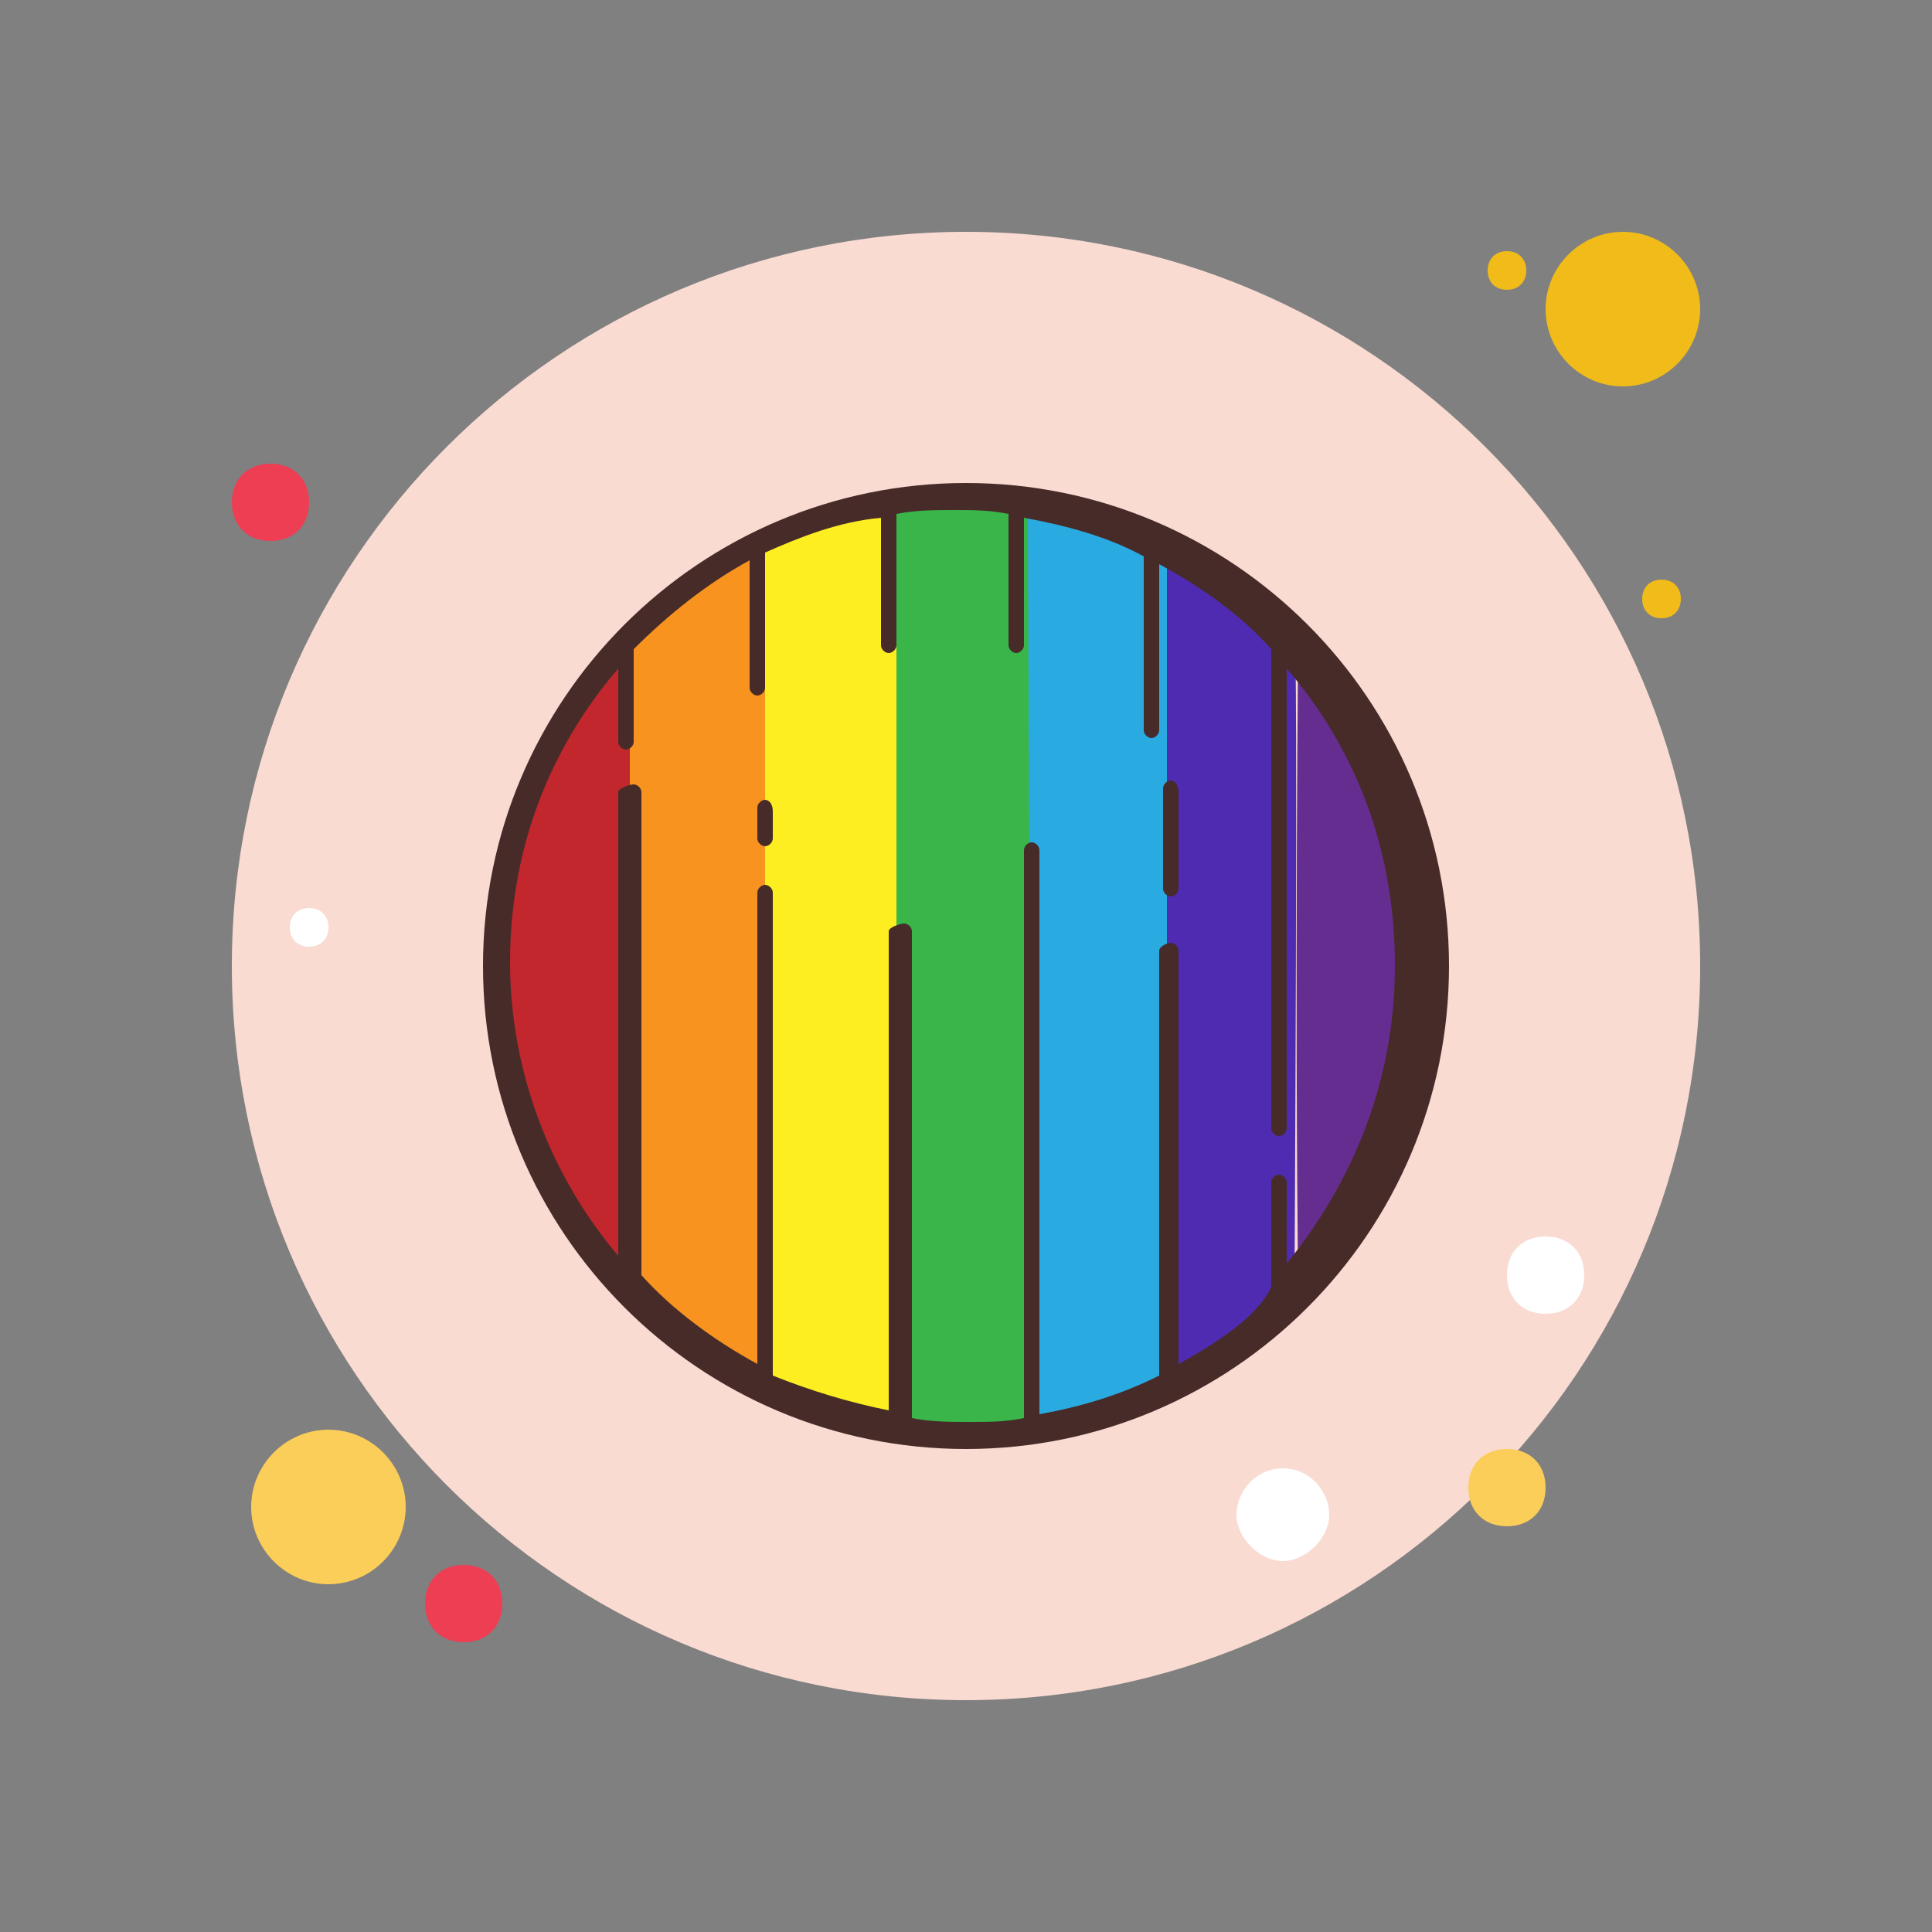 <?xml version="1.0" encoding="utf-8"?>
<!-- Generator: Adobe Illustrator 25.4.1, SVG Export Plug-In . SVG Version: 6.00 Build 0)  -->
<svg version="1.1" id="Layer_1" xmlns="http://www.w3.org/2000/svg" xmlns:xlink="http://www.w3.org/1999/xlink" x="0px" y="0px"
	 viewBox="0 0 50 50" style="enable-background:new 0 0 50 50;" xml:space="preserve">
<rect x="0" y="0" width="50" height="50" fill="#808080" stroke="none"/>
<style type="text/css">
	.st0{fill:#F1BC19;}
	.st1{fill:#F9DBD2;}
	.st2{fill:#EE3E54;}
	.st3{fill:#FBCD59;}
	.st4{fill:#FFFFFF;}
	.st5{fill:#662D91;}
	.st6{fill:#29ABE2;}
	.st7{fill:#4F2BB2;}
	.st8{fill:#39B54A;}
	.st9{fill:#FCEE21;}
	.st10{fill:#C1272D;}
	.st11{fill:#F7931E;}
	.st12{fill:#472B29;}
</style>
<path class="st0" d="M39,6.5c-0.3,0-0.5,0.2-0.5,0.5s0.2,0.5,0.5,0.5s0.5-0.2,0.5-0.5S39.3,6.5,39,6.5z"/>
<path class="st1" d="M25,6C14.5,6,6,14.5,6,25s8.5,19,19,19s19-8.5,19-19S35.5,6,25,6z"/>
<path class="st0" d="M42,6c-1.1,0-2,0.9-2,2s0.9,2,2,2s2-0.9,2-2S43.1,6,42,6z"/>
<path class="st2" d="M7,12c-0.6,0-1,0.4-1,1s0.4,1,1,1s1-0.4,1-1S7.6,12,7,12z"/>
<path class="st3" d="M39,37.5c-0.6,0-1,0.4-1,1s0.4,1,1,1s1-0.4,1-1S39.6,37.5,39,37.5z M8.5,37c-1.1,0-2,0.9-2,2s0.9,2,2,2
	s2-0.9,2-2S9.6,37,8.5,37z"/>
<path class="st2" d="M12,40.5c-0.6,0-1,0.4-1,1s0.4,1,1,1s1-0.4,1-1S12.6,40.5,12,40.5z"/>
<path class="st4" d="M33.2,38c-0.7,0-1.2,0.6-1.2,1.2s0.6,1.2,1.2,1.2s1.2-0.6,1.2-1.2S33.9,38,33.2,38z M8,23.5
	c-0.3,0-0.5,0.2-0.5,0.5s0.2,0.5,0.5,0.5c0.3,0,0.5-0.2,0.5-0.5S8.3,23.5,8,23.5z"/>
<path class="st0" d="M43,15c-0.3,0-0.5,0.2-0.5,0.5S42.7,16,43,16s0.5-0.2,0.5-0.5S43.3,15,43,15z"/>
<path class="st4" d="M40,32c-0.6,0-1,0.4-1,1s0.4,1,1,1s1-0.4,1-1S40.6,32,40,32z"/>
<path class="st5" d="M33.8,16.6c0,0,1.9,2.2,2.6,4.5s0.9,5.6,0.2,7.4s-1.9,3.9-3,5.1c-0.1-8.1,0-17.3,0-17.3L33.8,16.6z"/>
<path class="st6" d="M30.2,14l-3.6-1l0,23.9c0,0,3-0.6,3.5-1S30.2,14,30.2,14z"/>
<path class="st7" d="M30.2,14c0,0,3.2,1.8,3.3,2.2s0,17.3,0,17.3s-2.1,2.1-3.3,2.3L30.2,14z"/>
<path class="st8" d="M26.7,36.9V13.1V36.9C26.1,37,25.6,37,25,37c-0.6,0-1.2-0.1-1.8-0.1V13.1c0,0,0.7-0.5,1.8-0.4s1.6,0.3,1.6,0.3"
	/>
<path class="st9" d="M23.2,13.1c-1.9,0-1.9,0-3.5,0.8v21.9c1.1,0.5,2.2,0.9,3.5,1.1"/>
<path class="st10" d="M16.3,16.4v17c-2.1-2.2-3.5-5.2-3.5-8.5S14.2,18.6,16.3,16.4z"/>
<path class="st11" d="M19.8,13.9v21.9c-1.3-0.6-2.5-1.5-3.5-2.5v-17C17.3,15.4,18.5,14.5,19.8,13.9z"/>
<g>
	<path class="st12" d="M25,12.5c-6.9,0-12.5,5.6-12.5,12.5c0,6.9,5.6,12.5,12.5,12.5c6.9,0,12.5-5.6,12.5-12.5S31.9,12.5,25,12.5z
		 M30.5,35.3V24.6c0-0.1-0.1-0.2-0.2-0.2S30,24.5,30,24.6v11c-1,0.5-2,0.8-3.1,1V22c0-0.1-0.1-0.2-0.2-0.2s-0.2,0.1-0.2,0.2v14.7
		c-0.5,0.1-0.9,0.1-1.4,0.1c-0.5,0-1,0-1.5-0.1V24.1c0-0.1-0.1-0.2-0.2-0.2S23,24,23,24.1v12.4c-1-0.2-2-0.5-3-0.9V23.1
		c0-0.1-0.1-0.2-0.2-0.2s-0.2,0.1-0.2,0.2v12.2c-1.1-0.6-2.2-1.4-3-2.3V20.5c0-0.1-0.1-0.2-0.2-0.2S16,20.4,16,20.5v12
		c-1.7-2-2.8-4.7-2.8-7.6s1-5.5,2.8-7.6v1.9c0,0.1,0.1,0.2,0.2,0.2s0.2-0.1,0.2-0.2v-2.4c0.9-0.9,1.9-1.7,3-2.3v3.3
		c0,0.1,0.1,0.2,0.2,0.2s0.2-0.1,0.2-0.2v-3.5c0,0,0,0,0,0c0.9-0.4,1.9-0.8,3-0.9v3.3c0,0.1,0.1,0.2,0.2,0.2s0.2-0.1,0.2-0.2v-3.4
		c0.5-0.1,1-0.1,1.5-0.1c0.5,0,0.9,0,1.4,0.1v3.4c0,0.1,0.1,0.2,0.2,0.2s0.2-0.1,0.2-0.2v-3.3c1.1,0.2,2.2,0.5,3.1,1v4.5
		c0,0.1,0.1,0.2,0.2,0.2s0.2-0.1,0.2-0.2v-4.3c1.1,0.6,2.1,1.3,2.9,2.2v12.4c0,0.1,0.1,0.2,0.2,0.2s0.2-0.1,0.2-0.2V17.3
		c1.8,2.1,2.8,4.7,2.8,7.7s-1.1,5.6-2.8,7.7v-2.1c0-0.1-0.1-0.2-0.2-0.2s-0.2,0.1-0.2,0.2v2.6c0,0,0,0,0,0.1
		C32.6,34,31.6,34.7,30.5,35.3z"/>
	<path class="st12" d="M19.8,20.7c-0.1,0-0.2,0.1-0.2,0.2v0.8c0,0.1,0.1,0.2,0.2,0.2s0.2-0.1,0.2-0.2V21
		C20,20.8,19.9,20.7,19.8,20.7z"/>
	<path class="st12" d="M30.3,20.2c-0.1,0-0.2,0.1-0.2,0.2V23c0,0.1,0.1,0.2,0.2,0.2s0.2-0.1,0.2-0.2v-2.5
		C30.5,20.3,30.4,20.2,30.3,20.2z"/>
</g>
</svg>
